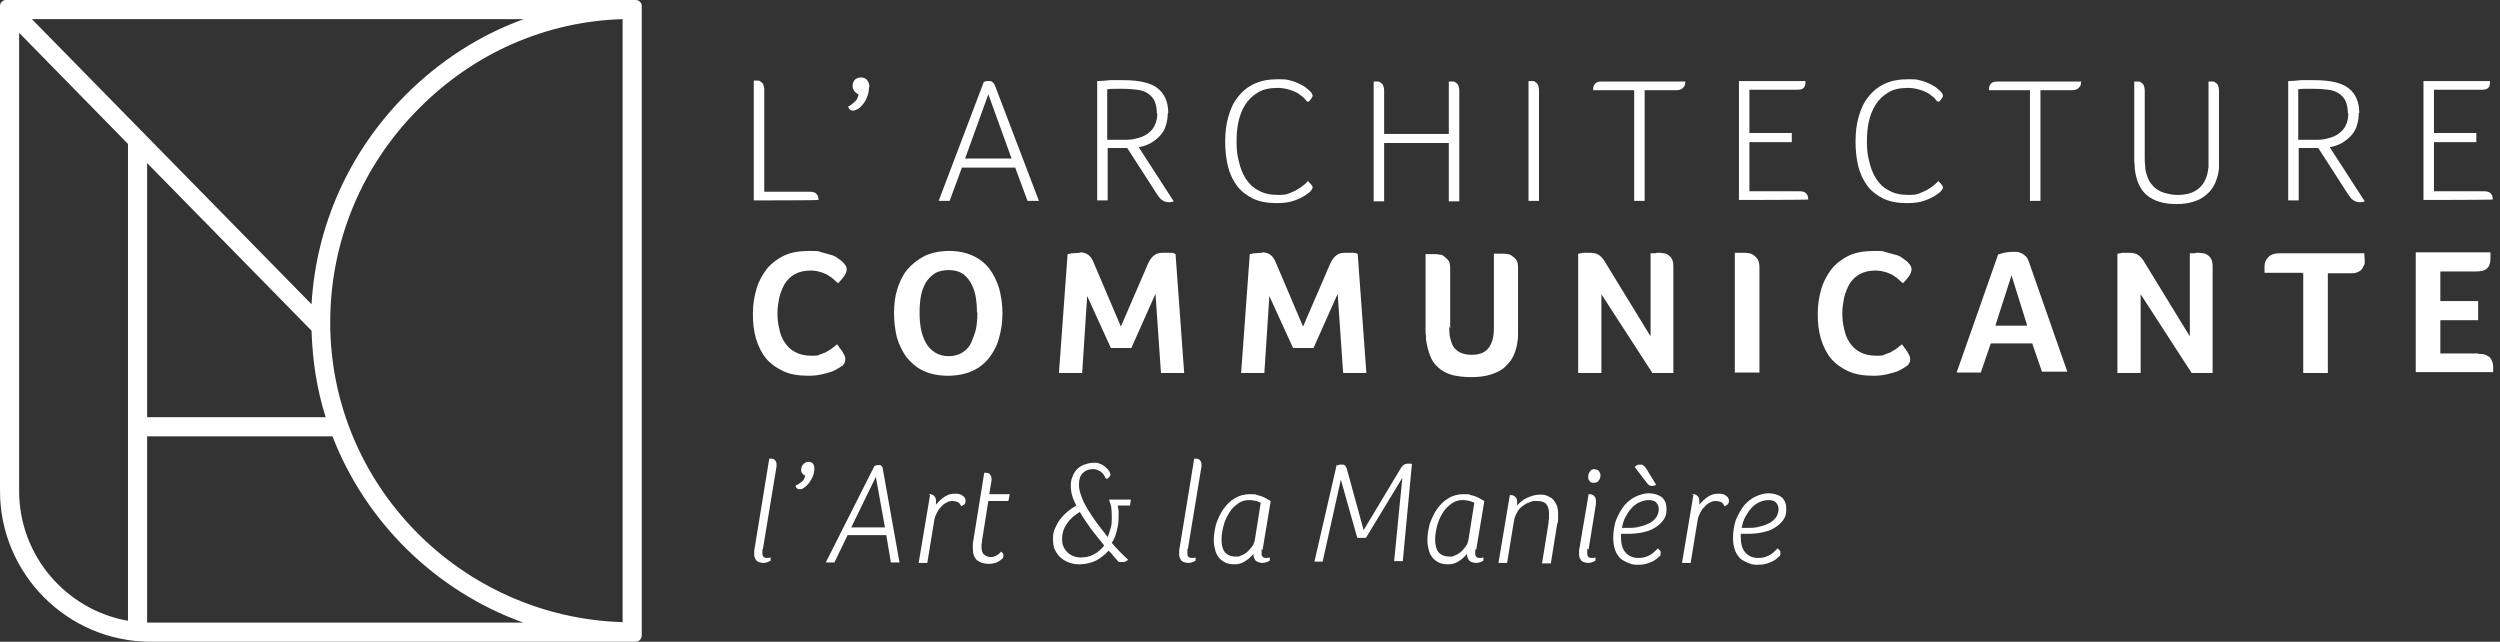 <svg xmlns="http://www.w3.org/2000/svg" id="Calque_1" viewBox="0 0 548.9 140.9"><rect x="0" y="0" width="548.9" height="140.9" fill="#333333" stroke="none"/><defs><style> .st0 { fill: #fff; } </style></defs><path class="st0" d="M140.9,1.3v138.2c0,.8-.6,1.4-1.4,1.4H33.1C14.8,140.9,0,126,0,107.8V1.3C0,.6.6,0,1.3,0h138.3c.7,0,1.3.6,1.3,1.3ZM136.7,136.6V4.2c-16.8.5-32.6,7.4-44.7,19.6-12.6,12.6-19.5,29.3-19.5,47,0,35.6,28.6,64.7,64.2,65.8ZM115,4.2H7l61.4,62.6c1-17.2,8.2-33.4,20.6-45.9,7.5-7.5,16.3-13.2,26-16.7ZM33.1,136.7h81.8c-19.2-6.9-34.6-22-41.9-40.9h-40.7v40.9c.3,0,.6,0,.8,0ZM32.3,91.6h39.2c-1.9-6-2.9-12.4-3.1-19h0s-36.1-36.8-36.1-36.8v55.8ZM28.1,136.2V31.6L4.2,7.2v100.6c0,14.2,10.3,26.1,23.9,28.5Z"></path><g><path class="st0" d="M167.4,120.5c0,.2,0,.3,0,.5s0,.3,0,.4c0,.4,0,.7.3.9.2.2.4.2.7.2s.5,0,.8-.1v.7c-.5.3-1.1.5-1.6.5s-1.2-.2-1.5-.5c-.3-.4-.5-.8-.5-1.3s0-.5,0-.7c0-.2,0-.5.1-.8l3.2-19.6c.1,0,.2,0,.4,0,.4,0,.7.1.9.4.2.2.3.5.3.9h0c0,.2,0,.3,0,.4l-3,18.2Z"></path><path class="st0" d="M174.7,106.6c.5-.2.9-.5,1.3-.8s.7-.8.8-1.4c-.2,0-.4-.2-.6-.4-.2-.2-.3-.5-.3-.8,0-.6.2-1,.5-1.3.3-.3.7-.5,1.1-.5s.7.1,1,.4c.2.3.3.6.3,1,0,.9-.2,1.7-.7,2.5-.4.8-1,1.4-1.6,1.8-.1.1-.3.2-.5.3-.2,0-.3,0-.5,0s-.4,0-.5-.2c-.2-.1-.3-.3-.3-.5Z"></path><path class="st0" d="M195.6,123.5l-1-6h-8.5l-2.9,6h-1.9l10.7-21.2c.3-.1.6-.2.9-.2s.5,0,.6.2c.2.1.3.3.3.5l3.7,20.7h-1.9ZM192.3,104.7l-5.4,11.1h7.4l-2-11.1Z"></path><path class="st0" d="M203.9,108.5h.2c.4,0,.7.1,1,.4s.4.6.4,1,0,.2,0,.3,0,.2,0,.3c0,0,0,.2,0,.3.6-.7,1.2-1.3,2-1.8s1.4-.6,2.2-.6,1.2.1,1.6.4c.5.3.7.7.7,1.1s0,.4-.1.6-.2.3-.4.4l-.3.2h-.2c-.2-.5-.5-.8-.8-.9s-.7-.2-1-.2-.7,0-1.1.2-.8.4-1.2.8c-.4.4-.8.8-1.1,1.4-.3.6-.6,1.2-.7,2l-1.5,9.2h-1.9l2.5-14.9Z"></path><path class="st0" d="M217.2,108.5h4.5l-.3,1.5h-4.4l-1.4,8.8c0,.3,0,.5-.1.7,0,.2,0,.4,0,.6,0,.8.2,1.4.6,1.7.4.3.8.5,1.4.5s.8-.1,1.2-.3c.4-.2.8-.5,1.1-.9l.3.3c.1.1.2.2.2.3,0,0,0,.2,0,.4s0,.4-.3.6c-.2.2-.3.3-.5.4-.3.2-.6.4-1,.5-.4.1-.8.2-1.4.2-1.1,0-1.9-.3-2.6-.8-.6-.6-.9-1.4-.9-2.5s0-.6,0-.9c0-.3,0-.6.1-.9l2.4-14.9c.1,0,.2,0,.4,0,.4,0,.7.1.9.4s.3.5.3.9h0c0,.2,0,.3,0,.4l-.5,3Z"></path><path class="st0" d="M245.4,123.1c-.3-.3-.6-.6-.9-1-.3-.4-.7-.8-1.1-1.2-.8.9-1.7,1.6-2.8,2.2-1.1.5-2.3.8-3.5.8s-1.4-.1-2.1-.3c-.7-.2-1.3-.5-1.9-1-.6-.4-1-1-1.4-1.7-.4-.7-.5-1.6-.5-2.6s.1-1.5.4-2.2c.3-.7.6-1.3,1.1-2,.5-.6,1-1.2,1.6-1.7.6-.5,1.3-1,2-1.4-.4-.8-.7-1.5-.9-2.2-.2-.7-.3-1.4-.3-2.1s.1-1.5.4-2.1c.2-.6.6-1.2,1-1.6.4-.4,1-.8,1.6-1,.6-.2,1.3-.4,2-.4s.9,0,1.3.2c.4.1.7.3,1,.5.3.2.5.4.7.6.2.2.3.4.4.5.2.3.3.6.3.8,0,.3-.2.6-.7.9h-.3c-.3-.7-.7-1.3-1.2-1.6-.5-.3-1-.5-1.6-.5-1,0-1.7.3-2.3.9s-.8,1.5-.8,2.5.2,1.6.5,2.5c.3.9.8,1.9,1.4,2.9.6,1,1.3,2,2,3,.8,1,1.6,2.1,2.4,3.1.3-.7.5-1.4.7-2.1.2-.7.2-1.4.2-2s0-1.6-.1-2.2c0-.6-.3-1.2-.5-1.9h4.8l-.2,1.3h-2.7c0,.3.2.7.2,1.2,0,.4,0,.9,0,1.3,0,1-.1,2-.4,3-.2,1-.6,1.9-1.1,2.7,1.2,1.4,2.4,2.6,3.6,3.7-.4.4-.8.5-1.2.5s-.5,0-.7,0c-.2,0-.4-.2-.6-.5ZM242.4,119.7c-.9-1.1-1.9-2.3-2.8-3.5-.9-1.3-1.8-2.5-2.5-3.8-1.2.7-2.1,1.5-2.8,2.5-.7,1-1.1,2.1-1.1,3.3s.1,1.3.3,1.8c.2.5.5.9.9,1.3.4.4.8.6,1.3.8s1,.3,1.6.3c1,0,2-.2,2.9-.7s1.6-1.1,2.2-1.9Z"></path><path class="st0" d="M260.7,120.5c0,.2,0,.3,0,.5s0,.3,0,.4c0,.4,0,.7.3.9.2.2.4.2.7.2s.5,0,.8-.1v.7c-.5.3-1.1.5-1.6.5s-1.2-.2-1.5-.5c-.3-.4-.5-.8-.5-1.3s0-.5,0-.7c0-.2,0-.5.1-.8l3.2-19.6c.1,0,.2,0,.4,0,.4,0,.7.1.9.4.2.2.3.5.3.9h0c0,.2,0,.3,0,.4l-3,18.2Z"></path><path class="st0" d="M277,120.5c0,.2,0,.3,0,.5s0,.3,0,.4c0,.4,0,.7.3.9.2.2.4.2.7.2s.5,0,.8-.1v.7c-.5.3-1.1.5-1.6.5s-1.2-.2-1.5-.5c-.3-.4-.5-.8-.5-1.3v-.2c-.5.6-1.1,1.2-1.8,1.6-.7.5-1.5.7-2.3.7s-1.5-.1-2.1-.4-1.1-.7-1.4-1.1c-.4-.5-.7-1.1-.8-1.7-.2-.7-.3-1.4-.3-2.1,0-1.2.2-2.3.5-3.5.4-1.2.9-2.3,1.6-3.3s1.5-1.8,2.5-2.4,2.1-.9,3.4-.9,1,0,1.5.2c.5.1.9.2,1.3.4.4.2.7.3,1,.5.3.2.5.3.7.4l-1.8,10.8ZM274.2,109.8c-.8,0-1.6.2-2.3.7-.7.5-1.4,1.1-1.9,1.9s-1,1.7-1.3,2.8c-.3,1.1-.5,2.2-.5,3.3s.2,2,.7,2.7c.5.6,1.3,1,2.4,1s.6,0,1.1-.2c.4-.1.9-.4,1.3-.7.4-.3.8-.8,1.2-1.3.4-.5.6-1.2.7-2l1.2-7.6c-.3-.2-.6-.3-1-.4-.4-.1-.9-.2-1.6-.2Z"></path><path class="st0" d="M293.6,102.2c.2-.1.5-.2.9-.2s.6,0,.8.2.3.4.4.7l3.7,13.5,8.1-13.5c.3-.5.6-.8.8-.9.3-.1.5-.2.8-.2s.3,0,.5,0c.2,0,.3,0,.4.1l-2,21.3h-1.9l1.8-18.3-8,13.2h-1.9l-3.6-12.8-4,18h-1.8l4.9-21.3Z"></path><path class="st0" d="M323.9,120.5c0,.2,0,.3,0,.5s0,.3,0,.4c0,.4,0,.7.3.9.2.2.4.2.7.2s.5,0,.8-.1v.7c-.5.3-1.1.5-1.6.5s-1.2-.2-1.5-.5c-.3-.4-.5-.8-.5-1.3v-.2c-.5.6-1.1,1.2-1.8,1.6-.7.5-1.5.7-2.3.7s-1.5-.1-2.1-.4-1.1-.7-1.4-1.1c-.4-.5-.7-1.1-.8-1.7-.2-.7-.3-1.4-.3-2.1,0-1.2.2-2.3.5-3.5.4-1.2.9-2.3,1.6-3.3s1.5-1.8,2.5-2.4,2.1-.9,3.4-.9,1,0,1.5.2c.5.1.9.2,1.3.4.4.2.7.3,1,.5.3.2.5.3.7.4l-1.8,10.8ZM321.1,109.8c-.8,0-1.6.2-2.3.7-.7.5-1.4,1.1-1.9,1.9s-1,1.7-1.3,2.8c-.3,1.1-.5,2.2-.5,3.3s.2,2,.7,2.7c.5.6,1.3,1,2.4,1s.6,0,1.1-.2c.4-.1.9-.4,1.3-.7.4-.3.8-.8,1.2-1.3.4-.5.6-1.2.7-2l1.2-7.6c-.3-.2-.6-.3-1-.4-.4-.1-.9-.2-1.6-.2Z"></path><path class="st0" d="M338.6,123.5l1.4-8.7c0-.3,0-.6.1-1,0-.4,0-.8,0-1.1,0-.9-.2-1.5-.6-2-.4-.5-1.1-.7-2-.7s-1.1,0-1.7.3c-.6.2-1.1.5-1.5.8-.5.4-.9.8-1.2,1.4-.3.5-.6,1.2-.7,1.9l-1.5,9.2h-1.9l2.5-14.9h.2c.4,0,.7.1,1,.4s.4.6.4,1,0,.2,0,.3,0,.2,0,.3c0,0,0,.2,0,.3.6-.7,1.3-1.3,2.2-1.7s1.8-.7,2.8-.7,1.3.1,1.9.4.9.5,1.2.9.5.8.7,1.3c.1.5.2,1,.2,1.6s0,.7,0,1.1,0,.8-.2,1.1l-1.4,8.7h-1.9Z"></path><path class="st0" d="M348.5,120.5c0,.2,0,.3,0,.5s0,.3,0,.4c0,.4,0,.7.3.9.2.2.4.2.7.2s.5,0,.8-.1v.7c-.5.3-1.1.5-1.6.5s-1.2-.2-1.5-.5c-.3-.4-.5-.8-.5-1.3s0-.5,0-.7c0-.2,0-.5.1-.8l2-11.8h.2c.4,0,.7.1,1,.4s.4.6.4,1,0,.3,0,.5c0,0,0,.2,0,.3l-1.6,9.9ZM350.3,103.1c.4,0,.6.1.8.4.2.3.3.6.3.9s-.1.8-.4,1.1c-.2.4-.6.5-1.1.5s-.7-.1-.9-.4c-.2-.2-.3-.5-.3-.9s.1-.8.4-1.2c.3-.4.6-.5,1.1-.5Z"></path><path class="st0" d="M359.7,124c-.6,0-1.3,0-1.9-.3-.6-.2-1.2-.5-1.8-.9-.5-.4-1-1.1-1.3-1.8-.3-.8-.5-1.7-.5-2.9s.2-2.9.7-4.1c.5-1.2,1.1-2.2,1.8-3.1.7-.8,1.6-1.5,2.5-1.9.9-.4,1.9-.7,2.8-.7s2.2.3,2.9.9c.7.6,1,1.5,1,2.6s-.2,1.7-.7,2.4-1.1,1.2-1.9,1.7-1.7.8-2.7,1-2,.3-3,.3h-.9c-.3,0-.6,0-.8,0v.7c0,1.5.3,2.6,1,3.4.7.8,1.6,1.2,2.8,1.2s1.6-.2,2.3-.5,1.3-.9,2-1.6l.4.4c0,0,.2.2.2.3,0,.1,0,.2,0,.4,0,.3,0,.5-.3.7s-.4.4-.7.6c-.4.3-1,.6-1.6.8-.7.3-1.5.4-2.5.4ZM357.2,115.9c1.1,0,2,0,2.9-.3.9-.2,1.6-.5,2.2-.8.6-.4,1.1-.8,1.4-1.3s.5-1.1.5-1.7-.2-1-.5-1.4c-.3-.4-.9-.6-1.7-.6s-1.4.2-2.1.5c-.6.3-1.2.7-1.7,1.3-.5.5-.9,1.2-1.3,1.9-.4.7-.6,1.5-.8,2.4.2,0,.3,0,.5,0h.4ZM358.8,102.6c.1-.1.3-.2.5-.4.2-.1.4-.2.7-.2s.6,0,.8.2c.2.1.4.3.6.6l2.2,3.6c0,0-.2.2-.3.2-.2,0-.3.1-.5.1-.4,0-.7-.1-1-.4l-2.9-3.8Z"></path><path class="st0" d="M371.5,108.5h.2c.4,0,.7.1,1,.4s.4.6.4,1,0,.2,0,.3,0,.2,0,.3c0,0,0,.2,0,.3.6-.7,1.2-1.3,2-1.8s1.4-.6,2.2-.6,1.2.1,1.6.4c.5.3.7.7.7,1.1s0,.4-.1.6-.2.3-.4.4l-.3.2h-.2c-.2-.5-.5-.8-.8-.9s-.7-.2-1-.2-.7,0-1.1.2-.8.4-1.2.8c-.4.4-.8.8-1.1,1.4-.3.6-.6,1.2-.7,2l-1.5,9.2h-1.9l2.5-14.9Z"></path><path class="st0" d="M386,124c-.6,0-1.3,0-1.9-.3-.6-.2-1.2-.5-1.8-.9-.5-.4-1-1.1-1.3-1.8-.3-.8-.5-1.7-.5-2.9s.2-2.9.7-4.1c.5-1.2,1.1-2.2,1.8-3.1.7-.8,1.6-1.5,2.5-1.9.9-.4,1.9-.7,2.8-.7s2.2.3,2.9.9c.7.6,1,1.5,1,2.6s-.2,1.7-.7,2.4-1.1,1.2-1.9,1.7-1.7.8-2.7,1-2,.3-3,.3h-.9c-.3,0-.6,0-.8,0v.7c0,1.5.3,2.6,1,3.4.7.8,1.6,1.2,2.8,1.2s1.6-.2,2.3-.5,1.3-.9,2-1.6l.4.4c0,0,.2.2.2.3,0,.1,0,.2,0,.4,0,.3,0,.5-.3.7s-.4.4-.7.6c-.4.3-1,.6-1.6.8-.7.3-1.5.4-2.5.4ZM383.5,115.9c1.1,0,2,0,2.9-.3.9-.2,1.6-.5,2.2-.8.6-.4,1.1-.8,1.4-1.3s.5-1.1.5-1.7-.2-1-.5-1.4c-.3-.4-.9-.6-1.7-.6s-1.4.2-2.1.5c-.6.3-1.2.7-1.7,1.3-.5.5-.9,1.2-1.3,1.9-.4.7-.6,1.5-.8,2.4.2,0,.3,0,.5,0h.4Z"></path><g><path class="st0" d="M167.8,42.1h10c.6,0,1.1.1,1.4.4.3.3.5.7.5,1.2s0,0,0,.1c0,0,0,0,0,.1h0c0,.1-14.2.1-14.2.1v-26.3h.1c0,0,.1,0,.2,0,0,0,.1,0,.2,0,.2,0,.3,0,.5,0s.4.1.6.3c.2.1.4.3.5.6s.2.6.2,1.1v22.3Z"></path><path class="st0" d="M190.8,19.1c0,.9-.2,1.7-.5,2.4-.3.7-.7,1.3-1.2,1.8-.3.3-.6.6-.9.7s-.6.3-.9.3c-.5,0-.9-.3-1.1-.9.5-.2.9-.6,1.4-1,.5-.4.8-1,.9-1.7-.3-.1-.7-.4-.9-.7-.3-.3-.4-.7-.4-1.2s.2-1,.5-1.3.8-.5,1.3-.5,1.1.2,1.4.6c.3.4.5,1,.5,1.6Z"></path><path class="st0" d="M225.6,44.1l-2.7-7.3h-11.7l-2.7,7.3h-2.4l9.9-26.1c.1,0,.3-.1.5-.2.2,0,.4,0,.6,0s.6,0,.8.2c.2.2.4.4.6.9l9.6,25.2h-2.5ZM217,20.7l-5.1,14.1h10.2l-5.1-14.1Z"></path><path class="st0" d="M256.4,24.8c0,1.1-.2,2.1-.5,3-.3.9-.8,1.6-1.4,2.2-.6.6-1.3,1.1-2,1.5-.8.4-1.6.7-2.5.8l7.7,11.9c-.4.2-.8.2-1.2.2s-1-.2-1.4-.5-.7-.7-1.1-1.3l-6.5-10.1h-4.3v11.5h-2.3v-26.2c.9,0,1.8-.1,2.8-.2,1,0,2,0,3,0,3.5,0,6,.6,7.5,1.8,1.5,1.2,2.3,3,2.3,5.4ZM254,24.9c0-1.1-.2-2-.5-2.7s-.9-1.3-1.5-1.7-1.4-.7-2.3-.8c-.9-.1-1.9-.2-3.1-.2s-1.4,0-1.9,0c-.5,0-1,0-1.6.1v11.1h3.4c1.1,0,2.1,0,3-.3.9-.2,1.7-.5,2.4-1s1.2-1,1.6-1.8.6-1.7.6-2.7Z"></path><path class="st0" d="M287.1,39.7c.2.2.5.5.7.7.2.3.4.5.4.7s-.1.5-.4.8c-.1.2-.4.4-.8.7-.4.3-.9.6-1.5.9s-1.4.6-2.2.8-1.9.3-3,.3c-2,0-3.7-.3-5.2-1-1.4-.7-2.6-1.6-3.5-2.8-.9-1.2-1.6-2.7-2-4.3-.4-1.7-.6-3.5-.6-5.4s.2-3.8.7-5.5,1.1-3.1,2.1-4.3c.9-1.2,2.1-2.2,3.6-2.9,1.5-.7,3.2-1,5.2-1s2,.1,2.8.3c.8.2,1.5.5,2.1.8.6.3,1.1.6,1.4.9.4.3.6.5.8.7s.2.2.3.4c.1.2.2.3.2.5,0,.3-.3.7-.8,1.3h-.4c-.2-.2-.4-.4-.7-.8-.3-.3-.8-.6-1.3-1-.5-.3-1.2-.6-1.9-.8-.7-.2-1.6-.4-2.5-.4-1.8,0-3.3.3-4.4,1-1.2.7-2.1,1.6-2.8,2.7-.7,1.1-1.2,2.4-1.5,3.8-.3,1.4-.4,2.8-.4,4.3s.1,2.9.5,4.3c.3,1.4.8,2.7,1.5,3.8.7,1.1,1.6,2,2.8,2.6,1.2.7,2.6,1,4.4,1s1.9-.2,2.7-.5c.8-.3,1.5-.7,2.1-1.1.7-.5,1.3-1,1.8-1.6Z"></path><path class="st0" d="M303.9,29.4h14.2v-11.5h.1c0,0,.1,0,.2,0,0,0,.1,0,.2,0,.2,0,.3,0,.5,0s.4.1.6.3c.2.1.4.3.5.6.1.3.2.6.2,1.1v24.3h-2.3v-12.8h-14.2v12.8h-2.3v-26.3h.1c0,0,.1,0,.2,0,0,0,.1,0,.2,0,.2,0,.3,0,.5,0s.4.1.6.3c.2.1.4.3.5.6s.2.6.2,1.1v9.6Z"></path><path class="st0" d="M337.9,44.1h-2.3v-26.3h.1c0,0,.1,0,.2,0,0,0,.1,0,.2,0,.2,0,.3,0,.5,0s.4.1.6.3c.2.1.4.3.5.6.1.3.2.6.2,1.1v24.3Z"></path><path class="st0" d="M370,17.8h0c0,.2,0,.2,0,.3,0,0,0,0,0,.1,0,.5-.2.8-.5,1.1s-.8.5-1.4.5h-7v24.3h-2.3v-24.3h-9s0,0,0-.1v-.2c0-.5.2-.9.5-1.2.3-.3.8-.4,1.4-.4h18.4Z"></path><path class="st0" d="M381.8,44.1v-26.3h14.6c0,.2,0,.2,0,.2,0,0,0,0,0,.1,0,.5-.1.9-.4,1.2-.3.3-.7.4-1.4.4h-10.5v9.5h9.3v2h-9.3v10.8h11c.6,0,1.1.1,1.4.4.3.3.5.7.5,1.2s0,0,0,.1,0,0,0,.1h0c0,.1-15.2.1-15.2.1Z"></path><path class="st0" d="M425.5,39.7c.2.2.5.5.7.7.2.3.4.5.4.7s-.1.5-.4.8c-.1.2-.4.4-.8.7-.4.3-.9.6-1.5.9s-1.4.6-2.2.8-1.9.3-3,.3c-2,0-3.7-.3-5.2-1-1.4-.7-2.6-1.6-3.5-2.8s-1.6-2.7-2-4.3c-.4-1.7-.6-3.5-.6-5.4s.2-3.8.7-5.5c.5-1.7,1.1-3.1,2.1-4.3.9-1.2,2.1-2.2,3.6-2.9,1.5-.7,3.2-1,5.2-1s2,.1,2.8.3c.8.2,1.5.5,2.1.8.6.3,1.1.6,1.4.9.4.3.6.5.8.7s.2.2.3.4c.1.2.2.3.2.5,0,.3-.3.7-.8,1.3h-.4c-.2-.2-.4-.4-.7-.8-.3-.3-.8-.6-1.3-1-.5-.3-1.2-.6-1.9-.8-.7-.2-1.6-.4-2.5-.4-1.8,0-3.3.3-4.4,1-1.2.7-2.1,1.6-2.8,2.7s-1.2,2.4-1.5,3.8c-.3,1.4-.4,2.8-.4,4.3s.1,2.9.5,4.3c.3,1.4.8,2.7,1.5,3.8.7,1.1,1.6,2,2.8,2.6,1.2.7,2.6,1,4.4,1s1.9-.2,2.7-.5c.8-.3,1.5-.7,2.1-1.1.7-.5,1.3-1,1.8-1.6Z"></path><path class="st0" d="M456.9,17.8h0c0,.2,0,.2,0,.3,0,0,0,0,0,.1,0,.5-.2.8-.5,1.1s-.8.5-1.4.5h-7v24.3h-2.3v-24.3h-9s0,0,0-.1v-.2c0-.5.2-.9.5-1.2.3-.3.8-.4,1.4-.4h18.4Z"></path><path class="st0" d="M470.9,34.3c0,.8,0,1.5.1,2.3,0,.7.2,1.4.4,2,.2.5.4,1.1.8,1.6s.8,1,1.3,1.3c.5.4,1.2.7,1.9.9.8.2,1.6.4,2.7.4,3.4,0,5.5-1.4,6.4-4.1.2-.6.3-1.3.4-2,0-.8,0-1.5,0-2.3v-16.5h.1c0,0,.1,0,.2,0,0,0,.1,0,.2,0,.2,0,.3,0,.5,0s.4.1.6.3c.2.1.4.3.5.6.1.3.2.6.2,1.1v14c0,.5,0,1.1,0,1.6s0,1.1,0,1.5c-.1,1.1-.4,2.1-.8,3.1-.4.9-1,1.8-1.8,2.5s-1.7,1.3-2.8,1.6c-1.1.4-2.4.6-3.9.6-2.9,0-5.1-.7-6.6-2-1.5-1.3-2.3-3.3-2.6-5.8,0-.5,0-1-.1-1.5,0-.5,0-1.1,0-1.6v-16h.1c0,0,.1,0,.2,0,0,0,.1,0,.2,0,.2,0,.3,0,.5,0,.2,0,.4.1.6.3.2.1.4.3.5.6.1.3.2.6.2,1.1v14.6Z"></path><path class="st0" d="M517.9,24.8c0,1.1-.2,2.1-.5,3-.3.9-.8,1.6-1.4,2.2-.6.6-1.3,1.1-2,1.5-.8.4-1.6.7-2.5.8l7.7,11.9c-.4.2-.8.2-1.2.2s-1-.2-1.4-.5-.7-.7-1.1-1.3l-6.5-10.1h-4.3v11.5h-2.3v-26.2c.9,0,1.8-.1,2.8-.2,1,0,2,0,3,0,3.5,0,6,.6,7.5,1.8,1.5,1.2,2.3,3,2.3,5.4ZM515.5,24.9c0-1.1-.2-2-.5-2.7s-.9-1.3-1.5-1.7-1.4-.7-2.3-.8c-.9-.1-1.9-.2-3.1-.2s-1.4,0-1.9,0c-.5,0-1,0-1.6.1v11.1h3.4c1.1,0,2.1,0,3-.3.9-.2,1.7-.5,2.4-1s1.2-1,1.6-1.8.6-1.7.6-2.7Z"></path><path class="st0" d="M532.1,44.1v-26.3h14.6c0,.2,0,.2,0,.2,0,0,0,0,0,.1,0,.5-.1.9-.4,1.2-.3.3-.7.4-1.4.4h-10.5v9.5h9.3v2h-9.3v10.8h11c.6,0,1.1.1,1.4.4.3.3.5.7.5,1.2s0,0,0,.1,0,0,0,.1h0c0,.1-15.2.1-15.2.1Z"></path><path class="st0" d="M184.8,80.3c-.2.2-.4.4-.8.6-.4.2-.8.5-1.4.7-.6.2-1.3.4-2.2.6s-1.8.3-2.9.3c-2.1,0-4-.3-5.5-1-1.5-.7-2.8-1.6-3.8-2.8-1-1.2-1.7-2.7-2.2-4.3-.5-1.7-.7-3.5-.7-5.5s.3-3.8.8-5.5c.5-1.7,1.3-3.1,2.3-4.4,1-1.2,2.3-2.2,3.8-2.9s3.3-1,5.4-1,1.9,0,2.8.3c.8.2,1.5.4,2.2.6s1.1.5,1.5.8.7.5.9.7c.2.2.4.5.6.7.2.3.3.6.3.9,0,.5-.2,1-.6,1.6-.4.5-.8,1-1.3,1.5-.3-.3-.7-.6-1.1-1-.4-.3-.8-.6-1.3-.9-.5-.2-1-.5-1.6-.6-.6-.2-1.3-.3-2.1-.3-1.3,0-2.5.3-3.4.8-.9.5-1.6,1.2-2.2,2.1-.5.9-.9,1.9-1.2,3-.2,1.1-.4,2.2-.4,3.4s.1,2.4.4,3.5c.2,1.1.6,2.1,1.2,3,.6.9,1.3,1.6,2.3,2.1.9.5,2.1.8,3.5.8s1.4,0,2-.3c.6-.2,1.2-.4,1.6-.7.5-.3.9-.5,1.2-.8.4-.3.6-.5.9-.7.2.2.3.4.5.7.2.3.4.5.6.8.2.3.3.6.5.9.1.3.2.5.2.8,0,.3,0,.6-.2.9-.1.2-.3.5-.6.8Z"></path><path class="st0" d="M220.1,68.6c0,1.9-.2,3.7-.7,5.4-.4,1.7-1.2,3.2-2.1,4.4-1,1.3-2.2,2.3-3.7,3-1.5.7-3.4,1.1-5.5,1.1s-3.9-.4-5.4-1.1c-1.5-.7-2.7-1.8-3.7-3-.9-1.3-1.6-2.7-2.1-4.4-.4-1.7-.6-3.4-.6-5.3s.2-3.6.7-5.2c.5-1.6,1.2-3.1,2.2-4.3,1-1.2,2.3-2.2,3.8-3,1.5-.7,3.3-1.1,5.4-1.1s3.8.4,5.3,1.1c1.5.7,2.7,1.7,3.6,2.9.9,1.2,1.6,2.7,2.1,4.3.4,1.6.7,3.4.7,5.3ZM214.5,68.6c0-1.3-.1-2.4-.3-3.6-.2-1.1-.6-2.1-1.1-3-.5-.8-1.1-1.5-1.9-2-.8-.5-1.8-.7-2.9-.7s-2.2.2-3,.7-1.5,1.2-2,2c-.5.9-.9,1.8-1.1,3-.2,1.1-.3,2.3-.3,3.6s.1,2.5.3,3.6.6,2.2,1.1,3.1,1.2,1.6,2,2.1c.8.5,1.8.8,3,.8s2.2-.3,3-.8c.8-.5,1.5-1.2,1.9-2.1s.8-1.9,1.1-3.1c.2-1.2.3-2.4.3-3.6Z"></path><path class="st0" d="M237,55.4c.9,0,1.5.2,2,.6.5.4.8.9,1.1,1.6l6,14.1,6-13.9c.4-.8.8-1.4,1.4-1.8.5-.4,1.2-.5,1.9-.5s1.1,0,1.6,0c.5,0,.9.1,1.1.3l1.9,26.1h-5.1l-1.2-17.4-5.3,11.9h-4.5l-5.2-11.4-1.1,16.9h-5.1l1.9-26.1c.3,0,.6-.2,1.2-.2.5,0,1-.1,1.6-.1Z"></path><path class="st0" d="M277,55.4c.9,0,1.5.2,2,.6.5.4.8.9,1.1,1.6l6,14.1,6-13.9c.4-.8.8-1.4,1.4-1.8.5-.4,1.2-.5,1.9-.5s1.1,0,1.6,0c.5,0,.9.1,1.1.3l1.9,26.1h-5.1l-1.2-17.4-5.3,11.9h-4.5l-5.2-11.4-1.1,16.9h-5.1l1.9-26.1c.3,0,.6-.2,1.2-.2.5,0,1-.1,1.6-.1Z"></path><path class="st0" d="M318.2,71.6c0,.9,0,1.8.2,2.6s.4,1.4.7,1.9.9,1,1.5,1.3c.6.3,1.5.5,2.5.5,1.8,0,3-.5,3.8-1.6s1.1-2.5,1.1-4.3v-16.3c.2,0,.5,0,.7,0,.2,0,.4,0,.6,0,.2,0,.4,0,.6,0,.4,0,.7,0,1.1.1.4,0,.8.2,1.1.5.4.2.6.5.9.9.2.4.3.9.3,1.6v12.8c0,.5,0,1,0,1.6,0,.5,0,1.1-.1,1.6-.1,1.1-.4,2.1-.8,3.1-.4,1-1.1,1.8-1.9,2.6s-1.9,1.3-3.1,1.7c-1.2.4-2.7.6-4.4.6s-3.1-.2-4.3-.5c-1.2-.4-2.2-.9-2.9-1.6-.8-.7-1.4-1.5-1.8-2.6-.4-1-.7-2.2-.9-3.5,0-.5,0-1-.1-1.5,0-.5,0-1,0-1.6v-15.7c.2,0,.4,0,.7,0,.2,0,.4,0,.6,0,.2,0,.4,0,.6,0,.4,0,.8,0,1.2.1.4,0,.8.2,1.1.5s.6.5.9.9c.2.4.3.9.3,1.6v13.2Z"></path><path class="st0" d="M362.4,73.7v-18.1c.2,0,.4,0,.6,0h.5c.2-.1.4-.1.5-.1.4,0,.8,0,1.2.1.4,0,.8.2,1.1.4.3.2.6.5.8.9.2.4.3.9.3,1.6v23.4h-4.6l-11.2-17.3v17.3h-5.1v-26.2c.3,0,.6-.1,1.1-.2.4,0,.9,0,1.3,0,.8,0,1.5.1,2,.4.5.3.9.7,1.3,1.3l10.1,16.5Z"></path><path class="st0" d="M386.2,81.8h-5.3v-26.3c.2,0,.4,0,.7,0,.2,0,.4,0,.6,0,.2,0,.4,0,.6,0,.4,0,.7,0,1.1.1.4,0,.8.2,1.1.4.3.2.6.5.9.9.2.4.4.9.4,1.6v23.4Z"></path><path class="st0" d="M418.6,80.3c-.2.2-.4.4-.8.6-.4.2-.8.5-1.4.7-.6.2-1.3.4-2.2.6s-1.8.3-2.9.3c-2.1,0-4-.3-5.5-1-1.5-.7-2.8-1.6-3.8-2.8-1-1.2-1.7-2.7-2.2-4.3-.5-1.7-.7-3.5-.7-5.5s.3-3.8.8-5.5,1.3-3.1,2.3-4.4c1-1.2,2.3-2.2,3.8-2.9s3.3-1,5.4-1,1.9,0,2.8.3c.8.2,1.5.4,2.2.6s1.1.5,1.5.8.7.5.9.7c.2.2.4.5.6.7.2.3.3.6.3.9,0,.5-.2,1-.6,1.6-.4.5-.8,1-1.3,1.5-.3-.3-.7-.6-1.1-1-.4-.3-.8-.6-1.3-.9-.5-.2-1-.5-1.6-.6-.6-.2-1.3-.3-2.1-.3-1.3,0-2.5.3-3.4.8-.9.5-1.6,1.2-2.2,2.1-.5.9-.9,1.9-1.2,3-.2,1.1-.4,2.2-.4,3.4s.1,2.4.4,3.5c.2,1.1.6,2.1,1.2,3,.6.9,1.3,1.6,2.3,2.1.9.5,2.1.8,3.5.8s1.4,0,2-.3c.6-.2,1.2-.4,1.6-.7.5-.3.9-.5,1.2-.8.4-.3.6-.5.9-.7.2.2.3.4.5.7.2.3.4.5.6.8.2.3.3.6.5.9.1.3.2.5.2.8,0,.3,0,.6-.2.9-.1.2-.3.5-.6.8Z"></path><path class="st0" d="M448.4,81.8l-2.2-6.4h-9.1l-2.2,6.4h-5.3l9.1-25.9c.3-.1.8-.3,1.3-.4.6-.1,1.2-.2,1.8-.2s.6,0,1,0c.4,0,.7.2,1,.3s.7.4,1,.7.5.7.7,1.3l8.4,24h-5.6ZM441.7,60.3l-3.6,11.2h7l-3.5-11.2Z"></path><path class="st0" d="M480.8,73.7v-18.1c.2,0,.4,0,.6,0h.5c.2-.1.4-.1.5-.1.4,0,.8,0,1.2.1.4,0,.8.2,1.1.4.3.2.6.5.8.9.2.4.3.9.3,1.6v23.4h-4.6l-11.2-17.3v17.3h-5.1v-26.2c.3,0,.6-.1,1.1-.2.4,0,.9,0,1.3,0,.8,0,1.5.1,2,.4.5.3.9.7,1.3,1.3l10.1,16.5Z"></path><path class="st0" d="M505.4,59.9h-8.2c0-.4,0-.6,0-.8s0-.5,0-.7c0-.7.3-1.4.8-1.9.5-.6,1.4-.9,2.6-.9h18.5c0,.5.1,1.1.1,1.7s0,.7-.2,1c-.1.3-.3.6-.5.9-.3.2-.6.5-1,.6-.4.2-.9.2-1.5.2h-4.9v21.9h-5.4v-21.9Z"></path><path class="st0" d="M544.1,77.7c.6,0,1.2,0,1.6.2.4.2.8.4,1,.6.2.3.4.6.5.9.1.3.2.7.2,1s0,.5,0,.7c0,.2,0,.4,0,.6h-17v-26.3h16.4c0,.3,0,.5,0,.7s0,.4,0,.7c0,.9-.2,1.6-.7,2.1-.5.5-1.3.7-2.6.7h-7.7v6.5h8.3v4.2h-8.3v7.3h8.4Z"></path></g></g></svg>